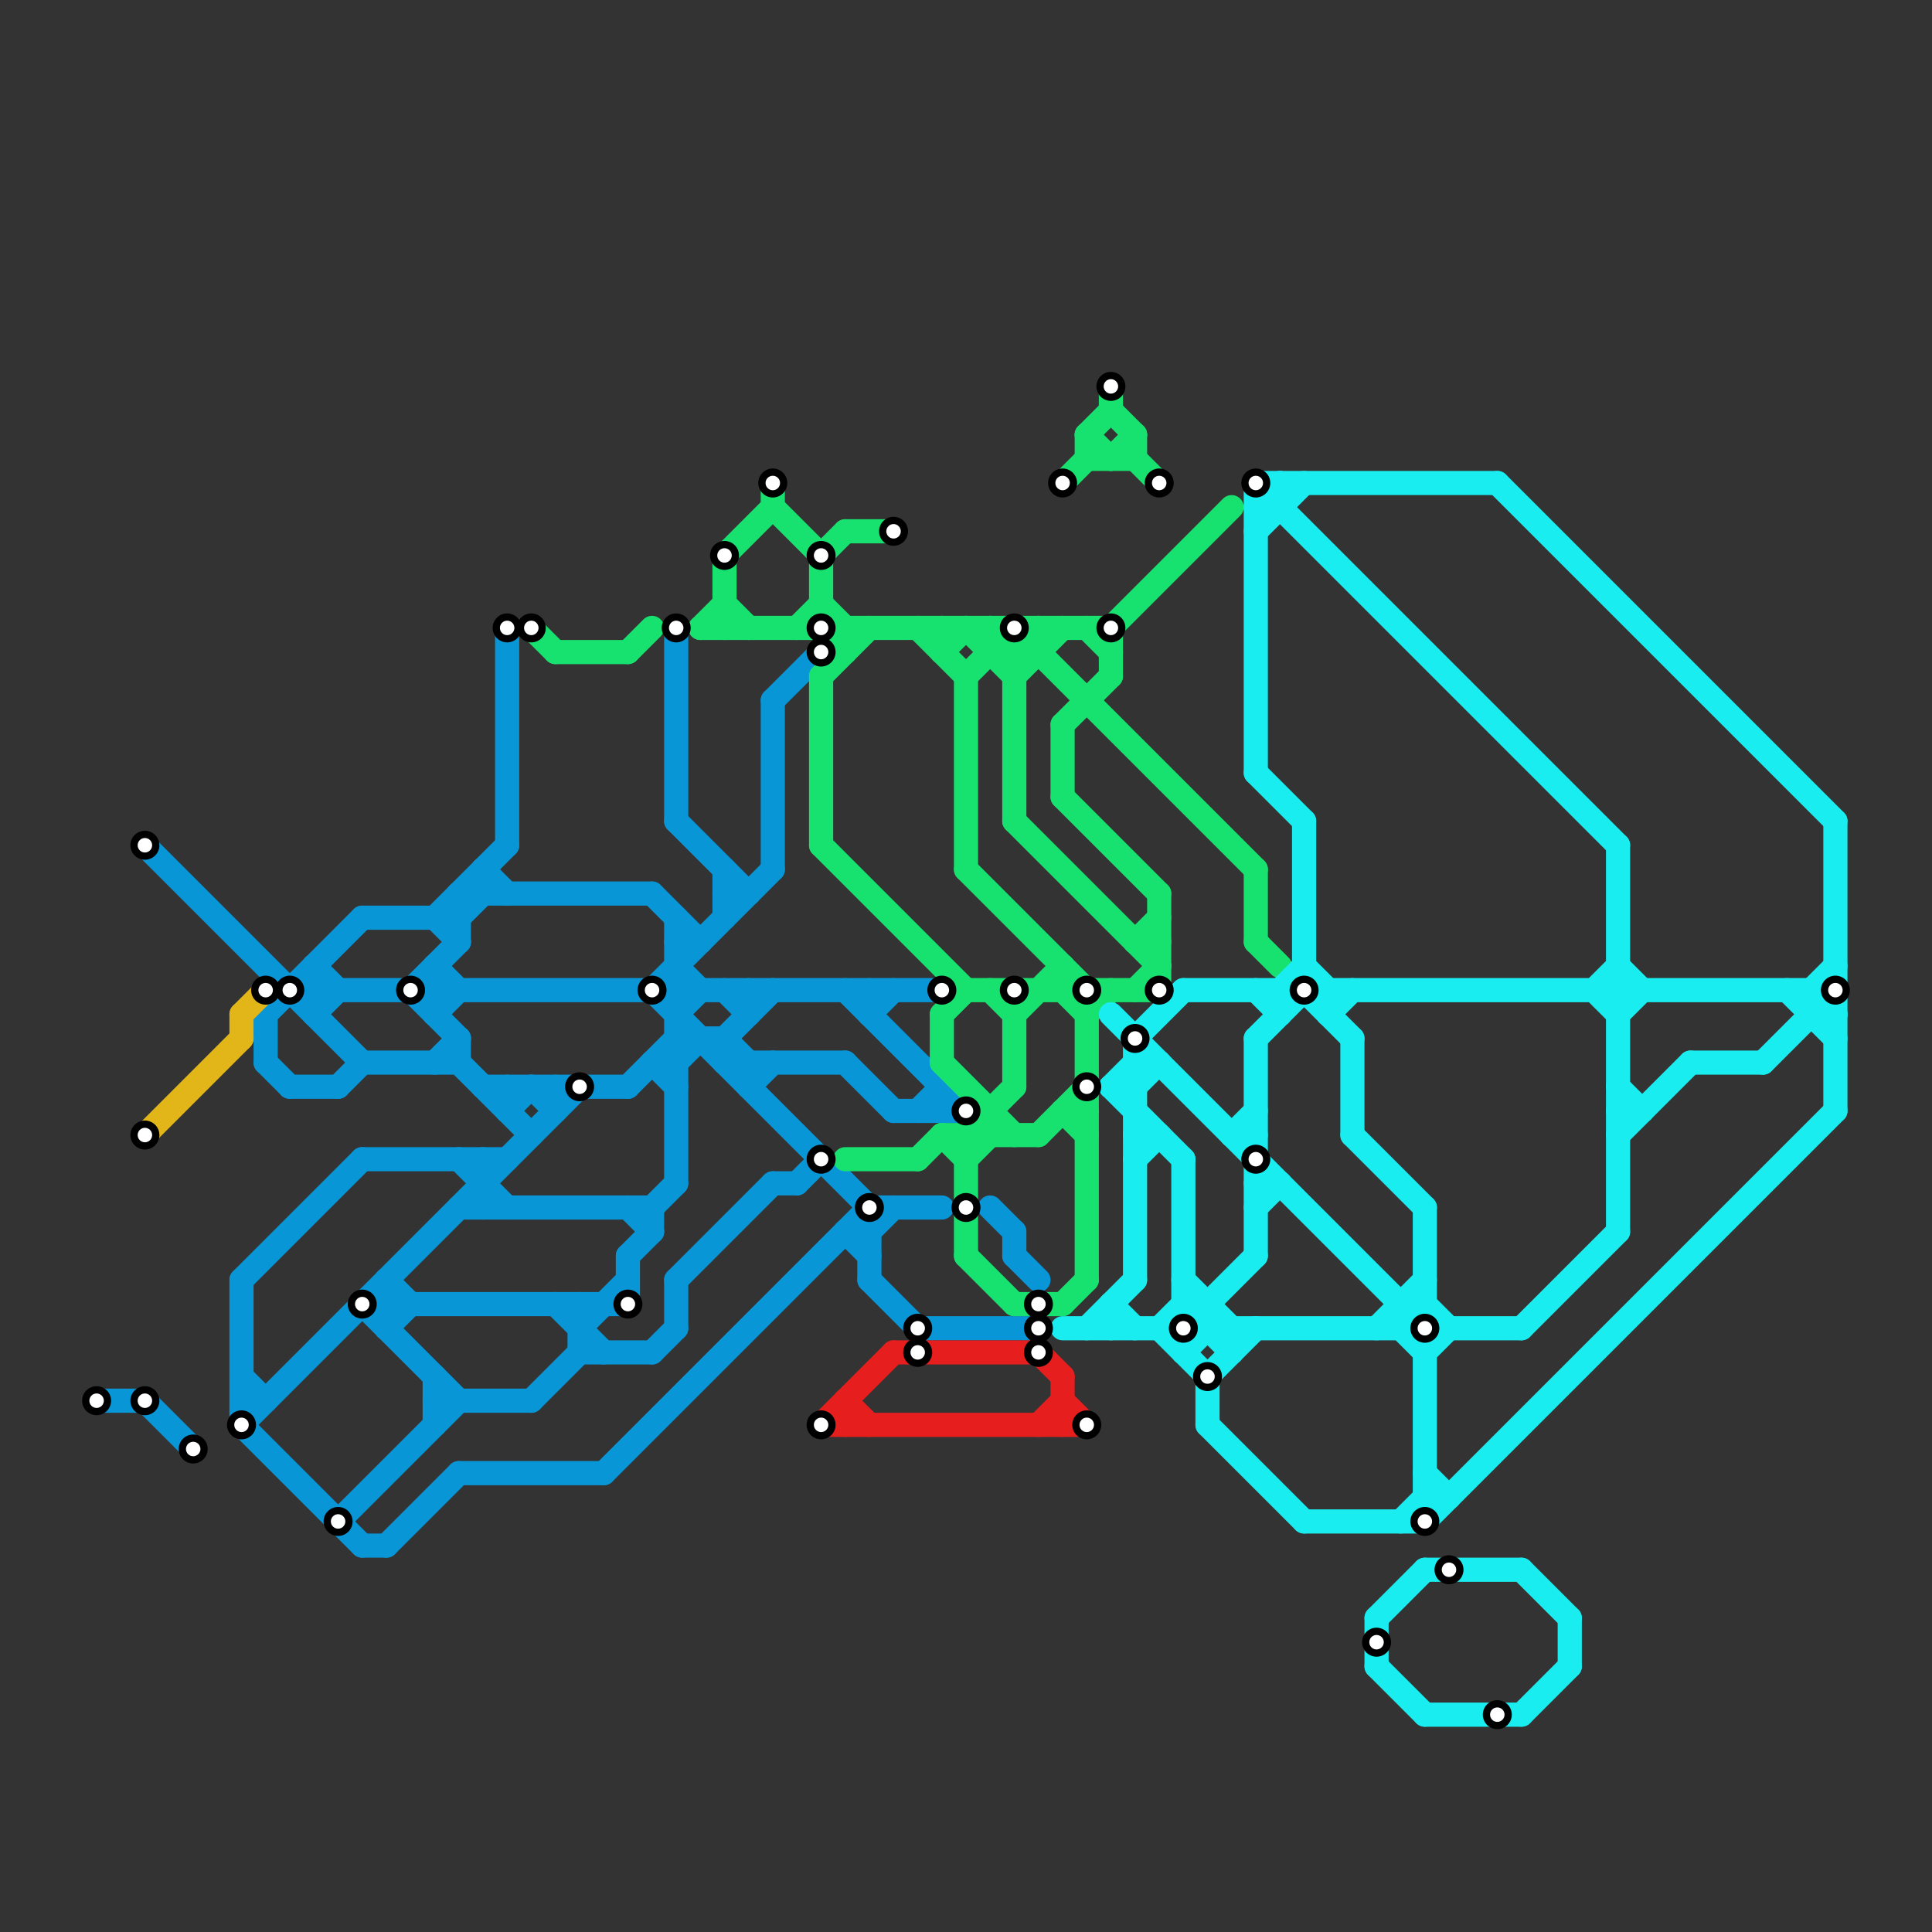
<svg version="1.1" xmlns="http://www.w3.org/2000/svg" viewBox="0 0 80 80">
<rect x="0" y="0" width="80" height="80" fill="#333333" stroke="none"/>
<style>text { font: 1px Helvetica; font-weight: 600; white-space: pre; dominant-baseline: central; } line { stroke-width: 1; fill: none; stroke-linecap: round; stroke-linejoin: round; } .c0 { stroke: #0896d7 } .c1 { stroke: #e2b618 } .c2 { stroke: #18e26f } .c3 { stroke: #e61e1e } .c4 { stroke: #19edf0 }</style><defs><g id="wm-xf"><circle r="1.2" fill="#000"/><circle r="0.9" fill="#fff"/><circle r="0.6" fill="#000"/><circle r="0.3" fill="#fff"/></g><g id="wm"><circle r="0.6" fill="#000"/><circle r="0.3" fill="#fff"/></g></defs><line class="c0" x1="36" y1="42" x2="37" y2="41"/><line class="c0" x1="32" y1="29" x2="34" y2="27"/><line class="c0" x1="41" y1="50" x2="42" y2="51"/><line class="c0" x1="32" y1="49" x2="33" y2="49"/><line class="c0" x1="13" y1="42" x2="14" y2="41"/><line class="c0" x1="18" y1="38" x2="19" y2="39"/><line class="c0" x1="19" y1="38" x2="20" y2="37"/><line class="c0" x1="22" y1="58" x2="24" y2="56"/><line class="c0" x1="27" y1="50" x2="27" y2="51"/><line class="c0" x1="26" y1="45" x2="28" y2="43"/><line class="c0" x1="28" y1="42" x2="29" y2="41"/><line class="c0" x1="27" y1="41" x2="36" y2="50"/><line class="c0" x1="20" y1="36" x2="21" y2="37"/><line class="c0" x1="11" y1="42" x2="11" y2="44"/><line class="c0" x1="16" y1="53" x2="17" y2="54"/><line class="c0" x1="42" y1="52" x2="43" y2="53"/><line class="c0" x1="36" y1="50" x2="39" y2="50"/><line class="c0" x1="10" y1="57" x2="11" y2="58"/><line class="c0" x1="13" y1="40" x2="14" y2="41"/><line class="c0" x1="11" y1="44" x2="12" y2="45"/><line class="c0" x1="20" y1="48" x2="20" y2="50"/><line class="c0" x1="36" y1="50" x2="36" y2="53"/><line class="c0" x1="28" y1="40" x2="29" y2="41"/><line class="c0" x1="35" y1="51" x2="36" y2="51"/><line class="c0" x1="16" y1="55" x2="17" y2="54"/><line class="c0" x1="30" y1="44" x2="35" y2="44"/><line class="c0" x1="13" y1="40" x2="13" y2="42"/><line class="c0" x1="18" y1="57" x2="18" y2="59"/><line class="c0" x1="24" y1="56" x2="27" y2="56"/><line class="c0" x1="10" y1="58" x2="11" y2="58"/><line class="c0" x1="19" y1="37" x2="19" y2="39"/><line class="c0" x1="19" y1="50" x2="27" y2="50"/><line class="c0" x1="38" y1="55" x2="43" y2="55"/><line class="c0" x1="27" y1="56" x2="28" y2="55"/><line class="c0" x1="36" y1="41" x2="36" y2="42"/><line class="c0" x1="30" y1="43" x2="30" y2="44"/><line class="c0" x1="30" y1="43" x2="32" y2="41"/><line class="c0" x1="18" y1="40" x2="19" y2="41"/><line class="c0" x1="28" y1="53" x2="28" y2="55"/><line class="c0" x1="23" y1="54" x2="25" y2="56"/><line class="c0" x1="26" y1="52" x2="26" y2="54"/><line class="c0" x1="37" y1="46" x2="40" y2="46"/><line class="c0" x1="27" y1="44" x2="28" y2="44"/><line class="c0" x1="28" y1="43" x2="30" y2="43"/><line class="c0" x1="28" y1="39" x2="29" y2="39"/><line class="c0" x1="42" y1="51" x2="42" y2="52"/><line class="c0" x1="14" y1="45" x2="15" y2="44"/><line class="c0" x1="18" y1="42" x2="19" y2="41"/><line class="c0" x1="18" y1="40" x2="18" y2="42"/><line class="c0" x1="21" y1="45" x2="21" y2="46"/><line class="c0" x1="15" y1="48" x2="21" y2="48"/><line class="c0" x1="11" y1="42" x2="15" y2="38"/><line class="c0" x1="30" y1="43" x2="31" y2="44"/><line class="c0" x1="15" y1="54" x2="26" y2="54"/><line class="c0" x1="6" y1="35" x2="15" y2="44"/><line class="c0" x1="27" y1="50" x2="28" y2="49"/><line class="c0" x1="27" y1="41" x2="32" y2="36"/><line class="c0" x1="24" y1="55" x2="26" y2="53"/><line class="c0" x1="33" y1="49" x2="34" y2="48"/><line class="c0" x1="20" y1="36" x2="20" y2="37"/><line class="c0" x1="18" y1="58" x2="22" y2="58"/><line class="c0" x1="21" y1="46" x2="22" y2="45"/><line class="c0" x1="15" y1="44" x2="19" y2="44"/><line class="c0" x1="28" y1="34" x2="31" y2="37"/><line class="c0" x1="6" y1="58" x2="8" y2="60"/><line class="c0" x1="4" y1="58" x2="6" y2="58"/><line class="c0" x1="32" y1="29" x2="32" y2="36"/><line class="c0" x1="35" y1="41" x2="40" y2="46"/><line class="c0" x1="18" y1="44" x2="19" y2="43"/><line class="c0" x1="35" y1="51" x2="36" y2="52"/><line class="c0" x1="28" y1="53" x2="32" y2="49"/><line class="c0" x1="30" y1="37" x2="31" y2="37"/><line class="c0" x1="15" y1="54" x2="19" y2="58"/><line class="c0" x1="28" y1="26" x2="28" y2="34"/><line class="c0" x1="39" y1="45" x2="39" y2="46"/><line class="c0" x1="31" y1="45" x2="32" y2="44"/><line class="c0" x1="26" y1="52" x2="27" y2="51"/><line class="c0" x1="35" y1="44" x2="37" y2="46"/><line class="c0" x1="23" y1="45" x2="23" y2="46"/><line class="c0" x1="26" y1="50" x2="27" y2="51"/><line class="c0" x1="31" y1="41" x2="31" y2="42"/><line class="c0" x1="28" y1="44" x2="29" y2="43"/><line class="c0" x1="10" y1="53" x2="10" y2="59"/><line class="c0" x1="25" y1="61" x2="36" y2="50"/><line class="c0" x1="10" y1="59" x2="15" y2="64"/><line class="c0" x1="36" y1="53" x2="38" y2="55"/><line class="c0" x1="21" y1="26" x2="21" y2="35"/><line class="c0" x1="19" y1="61" x2="25" y2="61"/><line class="c0" x1="31" y1="44" x2="31" y2="45"/><line class="c0" x1="30" y1="41" x2="31" y2="42"/><line class="c0" x1="10" y1="53" x2="15" y2="48"/><line class="c0" x1="28" y1="38" x2="28" y2="49"/><line class="c0" x1="15" y1="64" x2="16" y2="64"/><line class="c0" x1="17" y1="41" x2="19" y2="39"/><line class="c0" x1="30" y1="36" x2="30" y2="38"/><line class="c0" x1="19" y1="44" x2="22" y2="47"/><line class="c0" x1="36" y1="51" x2="37" y2="50"/><line class="c0" x1="19" y1="48" x2="21" y2="50"/><line class="c0" x1="14" y1="63" x2="19" y2="58"/><line class="c0" x1="12" y1="41" x2="39" y2="41"/><line class="c0" x1="18" y1="38" x2="21" y2="35"/><line class="c0" x1="16" y1="64" x2="19" y2="61"/><line class="c0" x1="16" y1="53" x2="16" y2="55"/><line class="c0" x1="27" y1="37" x2="29" y2="39"/><line class="c0" x1="15" y1="38" x2="19" y2="38"/><line class="c0" x1="19" y1="43" x2="19" y2="44"/><line class="c0" x1="38" y1="46" x2="39" y2="45"/><line class="c0" x1="20" y1="45" x2="26" y2="45"/><line class="c0" x1="22" y1="45" x2="23" y2="46"/><line class="c0" x1="19" y1="37" x2="27" y2="37"/><line class="c0" x1="27" y1="44" x2="28" y2="45"/><line class="c0" x1="24" y1="54" x2="24" y2="56"/><line class="c0" x1="12" y1="45" x2="14" y2="45"/><line class="c0" x1="10" y1="59" x2="24" y2="45"/><line class="c0" x1="17" y1="41" x2="19" y2="43"/><line class="c1" x1="10" y1="42" x2="11" y2="41"/><line class="c1" x1="6" y1="47" x2="10" y2="43"/><line class="c1" x1="10" y1="42" x2="10" y2="43"/><line class="c2" x1="43" y1="47" x2="45" y2="45"/><line class="c2" x1="45" y1="42" x2="46" y2="41"/><line class="c2" x1="42" y1="26" x2="52" y2="36"/><line class="c2" x1="34" y1="23" x2="35" y2="22"/><line class="c2" x1="32" y1="21" x2="34" y2="23"/><line class="c2" x1="44" y1="33" x2="48" y2="37"/><line class="c2" x1="46" y1="17" x2="47" y2="18"/><line class="c2" x1="46" y1="16" x2="46" y2="17"/><line class="c2" x1="39" y1="42" x2="40" y2="41"/><line class="c2" x1="44" y1="40" x2="44" y2="41"/><line class="c2" x1="40" y1="28" x2="42" y2="26"/><line class="c2" x1="34" y1="26" x2="35" y2="27"/><line class="c2" x1="39" y1="26" x2="39" y2="27"/><line class="c2" x1="45" y1="26" x2="46" y2="27"/><line class="c2" x1="52" y1="39" x2="53" y2="40"/><line class="c2" x1="34" y1="35" x2="40" y2="41"/><line class="c2" x1="34" y1="28" x2="34" y2="35"/><line class="c2" x1="34" y1="28" x2="36" y2="26"/><line class="c2" x1="47" y1="39" x2="48" y2="39"/><line class="c2" x1="42" y1="28" x2="44" y2="26"/><line class="c2" x1="41" y1="26" x2="41" y2="27"/><line class="c2" x1="42" y1="42" x2="44" y2="40"/><line class="c2" x1="44" y1="41" x2="45" y2="42"/><line class="c2" x1="44" y1="30" x2="46" y2="28"/><line class="c2" x1="43" y1="26" x2="43" y2="27"/><line class="c2" x1="45" y1="18" x2="45" y2="19"/><line class="c2" x1="44" y1="20" x2="45" y2="19"/><line class="c2" x1="47" y1="19" x2="48" y2="20"/><line class="c2" x1="39" y1="47" x2="43" y2="47"/><line class="c2" x1="42" y1="41" x2="42" y2="45"/><line class="c2" x1="35" y1="22" x2="37" y2="22"/><line class="c2" x1="44" y1="30" x2="44" y2="33"/><line class="c2" x1="47" y1="18" x2="47" y2="19"/><line class="c2" x1="46" y1="26" x2="51" y2="21"/><line class="c2" x1="44" y1="54" x2="45" y2="53"/><line class="c2" x1="26" y1="27" x2="27" y2="26"/><line class="c2" x1="39" y1="42" x2="39" y2="44"/><line class="c2" x1="22" y1="26" x2="23" y2="27"/><line class="c2" x1="41" y1="27" x2="43" y2="27"/><line class="c2" x1="23" y1="27" x2="26" y2="27"/><line class="c2" x1="40" y1="47" x2="40" y2="52"/><line class="c2" x1="44" y1="46" x2="45" y2="47"/><line class="c2" x1="39" y1="44" x2="42" y2="47"/><line class="c2" x1="42" y1="27" x2="43" y2="26"/><line class="c2" x1="29" y1="26" x2="46" y2="26"/><line class="c2" x1="45" y1="19" x2="47" y2="19"/><line class="c2" x1="42" y1="26" x2="42" y2="34"/><line class="c2" x1="34" y1="23" x2="34" y2="26"/><line class="c2" x1="46" y1="19" x2="47" y2="18"/><line class="c2" x1="47" y1="41" x2="48" y2="40"/><line class="c2" x1="40" y1="47" x2="42" y2="45"/><line class="c2" x1="38" y1="26" x2="40" y2="28"/><line class="c2" x1="40" y1="41" x2="48" y2="41"/><line class="c2" x1="40" y1="26" x2="42" y2="28"/><line class="c2" x1="39" y1="47" x2="40" y2="48"/><line class="c2" x1="42" y1="54" x2="44" y2="54"/><line class="c2" x1="33" y1="26" x2="34" y2="25"/><line class="c2" x1="45" y1="18" x2="46" y2="17"/><line class="c2" x1="30" y1="25" x2="31" y2="26"/><line class="c2" x1="29" y1="26" x2="30" y2="25"/><line class="c2" x1="45" y1="41" x2="45" y2="53"/><line class="c2" x1="42" y1="34" x2="48" y2="40"/><line class="c2" x1="48" y1="37" x2="48" y2="41"/><line class="c2" x1="40" y1="28" x2="40" y2="36"/><line class="c2" x1="35" y1="48" x2="38" y2="48"/><line class="c2" x1="41" y1="46" x2="41" y2="47"/><line class="c2" x1="34" y1="25" x2="35" y2="26"/><line class="c2" x1="45" y1="18" x2="46" y2="19"/><line class="c2" x1="32" y1="20" x2="32" y2="21"/><line class="c2" x1="30" y1="23" x2="32" y2="21"/><line class="c2" x1="44" y1="46" x2="45" y2="46"/><line class="c2" x1="41" y1="41" x2="42" y2="42"/><line class="c2" x1="47" y1="39" x2="48" y2="38"/><line class="c2" x1="52" y1="36" x2="52" y2="39"/><line class="c2" x1="40" y1="36" x2="45" y2="41"/><line class="c2" x1="46" y1="26" x2="46" y2="28"/><line class="c2" x1="39" y1="27" x2="40" y2="26"/><line class="c2" x1="30" y1="23" x2="30" y2="26"/><line class="c2" x1="38" y1="48" x2="39" y2="47"/><line class="c2" x1="35" y1="26" x2="35" y2="27"/><line class="c2" x1="40" y1="48" x2="41" y2="47"/><line class="c2" x1="41" y1="26" x2="42" y2="27"/><line class="c2" x1="40" y1="52" x2="42" y2="54"/><line class="c3" x1="37" y1="56" x2="43" y2="56"/><line class="c3" x1="35" y1="58" x2="35" y2="59"/><line class="c3" x1="35" y1="58" x2="36" y2="59"/><line class="c3" x1="43" y1="56" x2="44" y2="57"/><line class="c3" x1="44" y1="57" x2="44" y2="59"/><line class="c3" x1="34" y1="59" x2="45" y2="59"/><line class="c3" x1="34" y1="59" x2="37" y2="56"/><line class="c3" x1="43" y1="59" x2="44" y2="58"/><line class="c3" x1="44" y1="58" x2="45" y2="59"/><line class="c4" x1="59" y1="71" x2="63" y2="71"/><line class="c4" x1="50" y1="57" x2="50" y2="59"/><line class="c4" x1="59" y1="63" x2="76" y2="46"/><line class="c4" x1="51" y1="55" x2="51" y2="56"/><line class="c4" x1="52" y1="22" x2="54" y2="20"/><line class="c4" x1="52" y1="20" x2="52" y2="32"/><line class="c4" x1="67" y1="40" x2="68" y2="41"/><line class="c4" x1="47" y1="43" x2="47" y2="53"/><line class="c4" x1="66" y1="41" x2="67" y2="40"/><line class="c4" x1="51" y1="47" x2="52" y2="46"/><line class="c4" x1="50" y1="57" x2="52" y2="55"/><line class="c4" x1="44" y1="55" x2="63" y2="55"/><line class="c4" x1="52" y1="21" x2="53" y2="21"/><line class="c4" x1="57" y1="67" x2="59" y2="65"/><line class="c4" x1="46" y1="54" x2="46" y2="55"/><line class="c4" x1="66" y1="41" x2="67" y2="42"/><line class="c4" x1="52" y1="20" x2="62" y2="20"/><line class="c4" x1="54" y1="63" x2="59" y2="63"/><line class="c4" x1="52" y1="49" x2="53" y2="49"/><line class="c4" x1="54" y1="40" x2="55" y2="41"/><line class="c4" x1="52" y1="43" x2="52" y2="52"/><line class="c4" x1="46" y1="42" x2="59" y2="55"/><line class="c4" x1="49" y1="56" x2="50" y2="55"/><line class="c4" x1="47" y1="45" x2="48" y2="44"/><line class="c4" x1="59" y1="50" x2="59" y2="63"/><line class="c4" x1="53" y1="20" x2="53" y2="21"/><line class="c4" x1="58" y1="54" x2="59" y2="54"/><line class="c4" x1="74" y1="41" x2="76" y2="43"/><line class="c4" x1="59" y1="56" x2="60" y2="55"/><line class="c4" x1="67" y1="42" x2="68" y2="41"/><line class="c4" x1="49" y1="53" x2="51" y2="55"/><line class="c4" x1="46" y1="45" x2="47" y2="45"/><line class="c4" x1="53" y1="41" x2="53" y2="42"/><line class="c4" x1="58" y1="54" x2="58" y2="55"/><line class="c4" x1="52" y1="50" x2="53" y2="49"/><line class="c4" x1="55" y1="42" x2="56" y2="41"/><line class="c4" x1="76" y1="34" x2="76" y2="46"/><line class="c4" x1="49" y1="54" x2="51" y2="56"/><line class="c4" x1="63" y1="71" x2="65" y2="69"/><line class="c4" x1="59" y1="65" x2="63" y2="65"/><line class="c4" x1="63" y1="55" x2="67" y2="51"/><line class="c4" x1="58" y1="63" x2="59" y2="62"/><line class="c4" x1="58" y1="55" x2="59" y2="54"/><line class="c4" x1="47" y1="44" x2="48" y2="44"/><line class="c4" x1="54" y1="34" x2="54" y2="41"/><line class="c4" x1="55" y1="41" x2="55" y2="42"/><line class="c4" x1="52" y1="21" x2="53" y2="20"/><line class="c4" x1="56" y1="47" x2="59" y2="50"/><line class="c4" x1="67" y1="47" x2="70" y2="44"/><line class="c4" x1="67" y1="35" x2="67" y2="51"/><line class="c4" x1="70" y1="44" x2="73" y2="44"/><line class="c4" x1="57" y1="67" x2="57" y2="69"/><line class="c4" x1="67" y1="45" x2="68" y2="46"/><line class="c4" x1="58" y1="55" x2="59" y2="56"/><line class="c4" x1="45" y1="55" x2="47" y2="53"/><line class="c4" x1="75" y1="41" x2="75" y2="42"/><line class="c4" x1="56" y1="43" x2="56" y2="47"/><line class="c4" x1="47" y1="43" x2="49" y2="41"/><line class="c4" x1="46" y1="54" x2="47" y2="55"/><line class="c4" x1="59" y1="61" x2="60" y2="62"/><line class="c4" x1="52" y1="20" x2="67" y2="35"/><line class="c4" x1="52" y1="41" x2="53" y2="42"/><line class="c4" x1="50" y1="54" x2="50" y2="55"/><line class="c4" x1="49" y1="54" x2="50" y2="54"/><line class="c4" x1="67" y1="46" x2="68" y2="46"/><line class="c4" x1="49" y1="48" x2="49" y2="56"/><line class="c4" x1="47" y1="47" x2="48" y2="47"/><line class="c4" x1="57" y1="69" x2="59" y2="71"/><line class="c4" x1="75" y1="42" x2="76" y2="42"/><line class="c4" x1="50" y1="59" x2="54" y2="63"/><line class="c4" x1="52" y1="32" x2="54" y2="34"/><line class="c4" x1="48" y1="55" x2="49" y2="54"/><line class="c4" x1="49" y1="41" x2="76" y2="41"/><line class="c4" x1="49" y1="55" x2="52" y2="52"/><line class="c4" x1="59" y1="62" x2="60" y2="62"/><line class="c4" x1="51" y1="47" x2="52" y2="47"/><line class="c4" x1="59" y1="54" x2="60" y2="55"/><line class="c4" x1="65" y1="67" x2="65" y2="69"/><line class="c4" x1="73" y1="44" x2="76" y2="41"/><line class="c4" x1="47" y1="48" x2="48" y2="47"/><line class="c4" x1="57" y1="55" x2="59" y2="53"/><line class="c4" x1="46" y1="45" x2="49" y2="48"/><line class="c4" x1="54" y1="41" x2="56" y2="43"/><line class="c4" x1="62" y1="20" x2="76" y2="34"/><line class="c4" x1="75" y1="41" x2="76" y2="40"/><line class="c4" x1="53" y1="41" x2="54" y2="40"/><line class="c4" x1="48" y1="55" x2="50" y2="57"/><line class="c4" x1="52" y1="43" x2="54" y2="41"/><line class="c4" x1="46" y1="45" x2="47" y2="44"/><line class="c4" x1="63" y1="65" x2="65" y2="67"/><line class="c4" x1="75" y1="41" x2="76" y2="42"/>

<use x="10" y="59" href="#wm"/><use x="11" y="41" href="#wm"/><use x="12" y="41" href="#wm"/><use x="14" y="63" href="#wm"/><use x="15" y="54" href="#wm"/><use x="17" y="41" href="#wm"/><use x="21" y="26" href="#wm"/><use x="22" y="26" href="#wm"/><use x="24" y="45" href="#wm"/><use x="26" y="54" href="#wm"/><use x="27" y="41" href="#wm"/><use x="28" y="26" href="#wm"/><use x="30" y="23" href="#wm"/><use x="32" y="20" href="#wm"/><use x="34" y="23" href="#wm"/><use x="34" y="26" href="#wm"/><use x="34" y="27" href="#wm"/><use x="34" y="48" href="#wm"/><use x="34" y="59" href="#wm"/><use x="36" y="50" href="#wm"/><use x="37" y="22" href="#wm"/><use x="38" y="55" href="#wm"/><use x="38" y="56" href="#wm"/><use x="39" y="41" href="#wm"/><use x="4" y="58" href="#wm"/><use x="40" y="46" href="#wm"/><use x="40" y="50" href="#wm"/><use x="42" y="26" href="#wm"/><use x="42" y="41" href="#wm"/><use x="43" y="54" href="#wm"/><use x="43" y="55" href="#wm"/><use x="43" y="56" href="#wm"/><use x="44" y="20" href="#wm"/><use x="45" y="41" href="#wm"/><use x="45" y="45" href="#wm"/><use x="45" y="59" href="#wm"/><use x="46" y="16" href="#wm"/><use x="46" y="26" href="#wm"/><use x="47" y="43" href="#wm"/><use x="48" y="20" href="#wm"/><use x="48" y="41" href="#wm"/><use x="49" y="55" href="#wm"/><use x="50" y="57" href="#wm"/><use x="52" y="20" href="#wm"/><use x="52" y="48" href="#wm"/><use x="54" y="41" href="#wm"/><use x="57" y="68" href="#wm"/><use x="59" y="55" href="#wm"/><use x="59" y="63" href="#wm"/><use x="6" y="35" href="#wm"/><use x="6" y="47" href="#wm"/><use x="6" y="58" href="#wm"/><use x="60" y="65" href="#wm"/><use x="62" y="71" href="#wm"/><use x="76" y="41" href="#wm"/><use x="8" y="60" href="#wm"/>
</svg>


